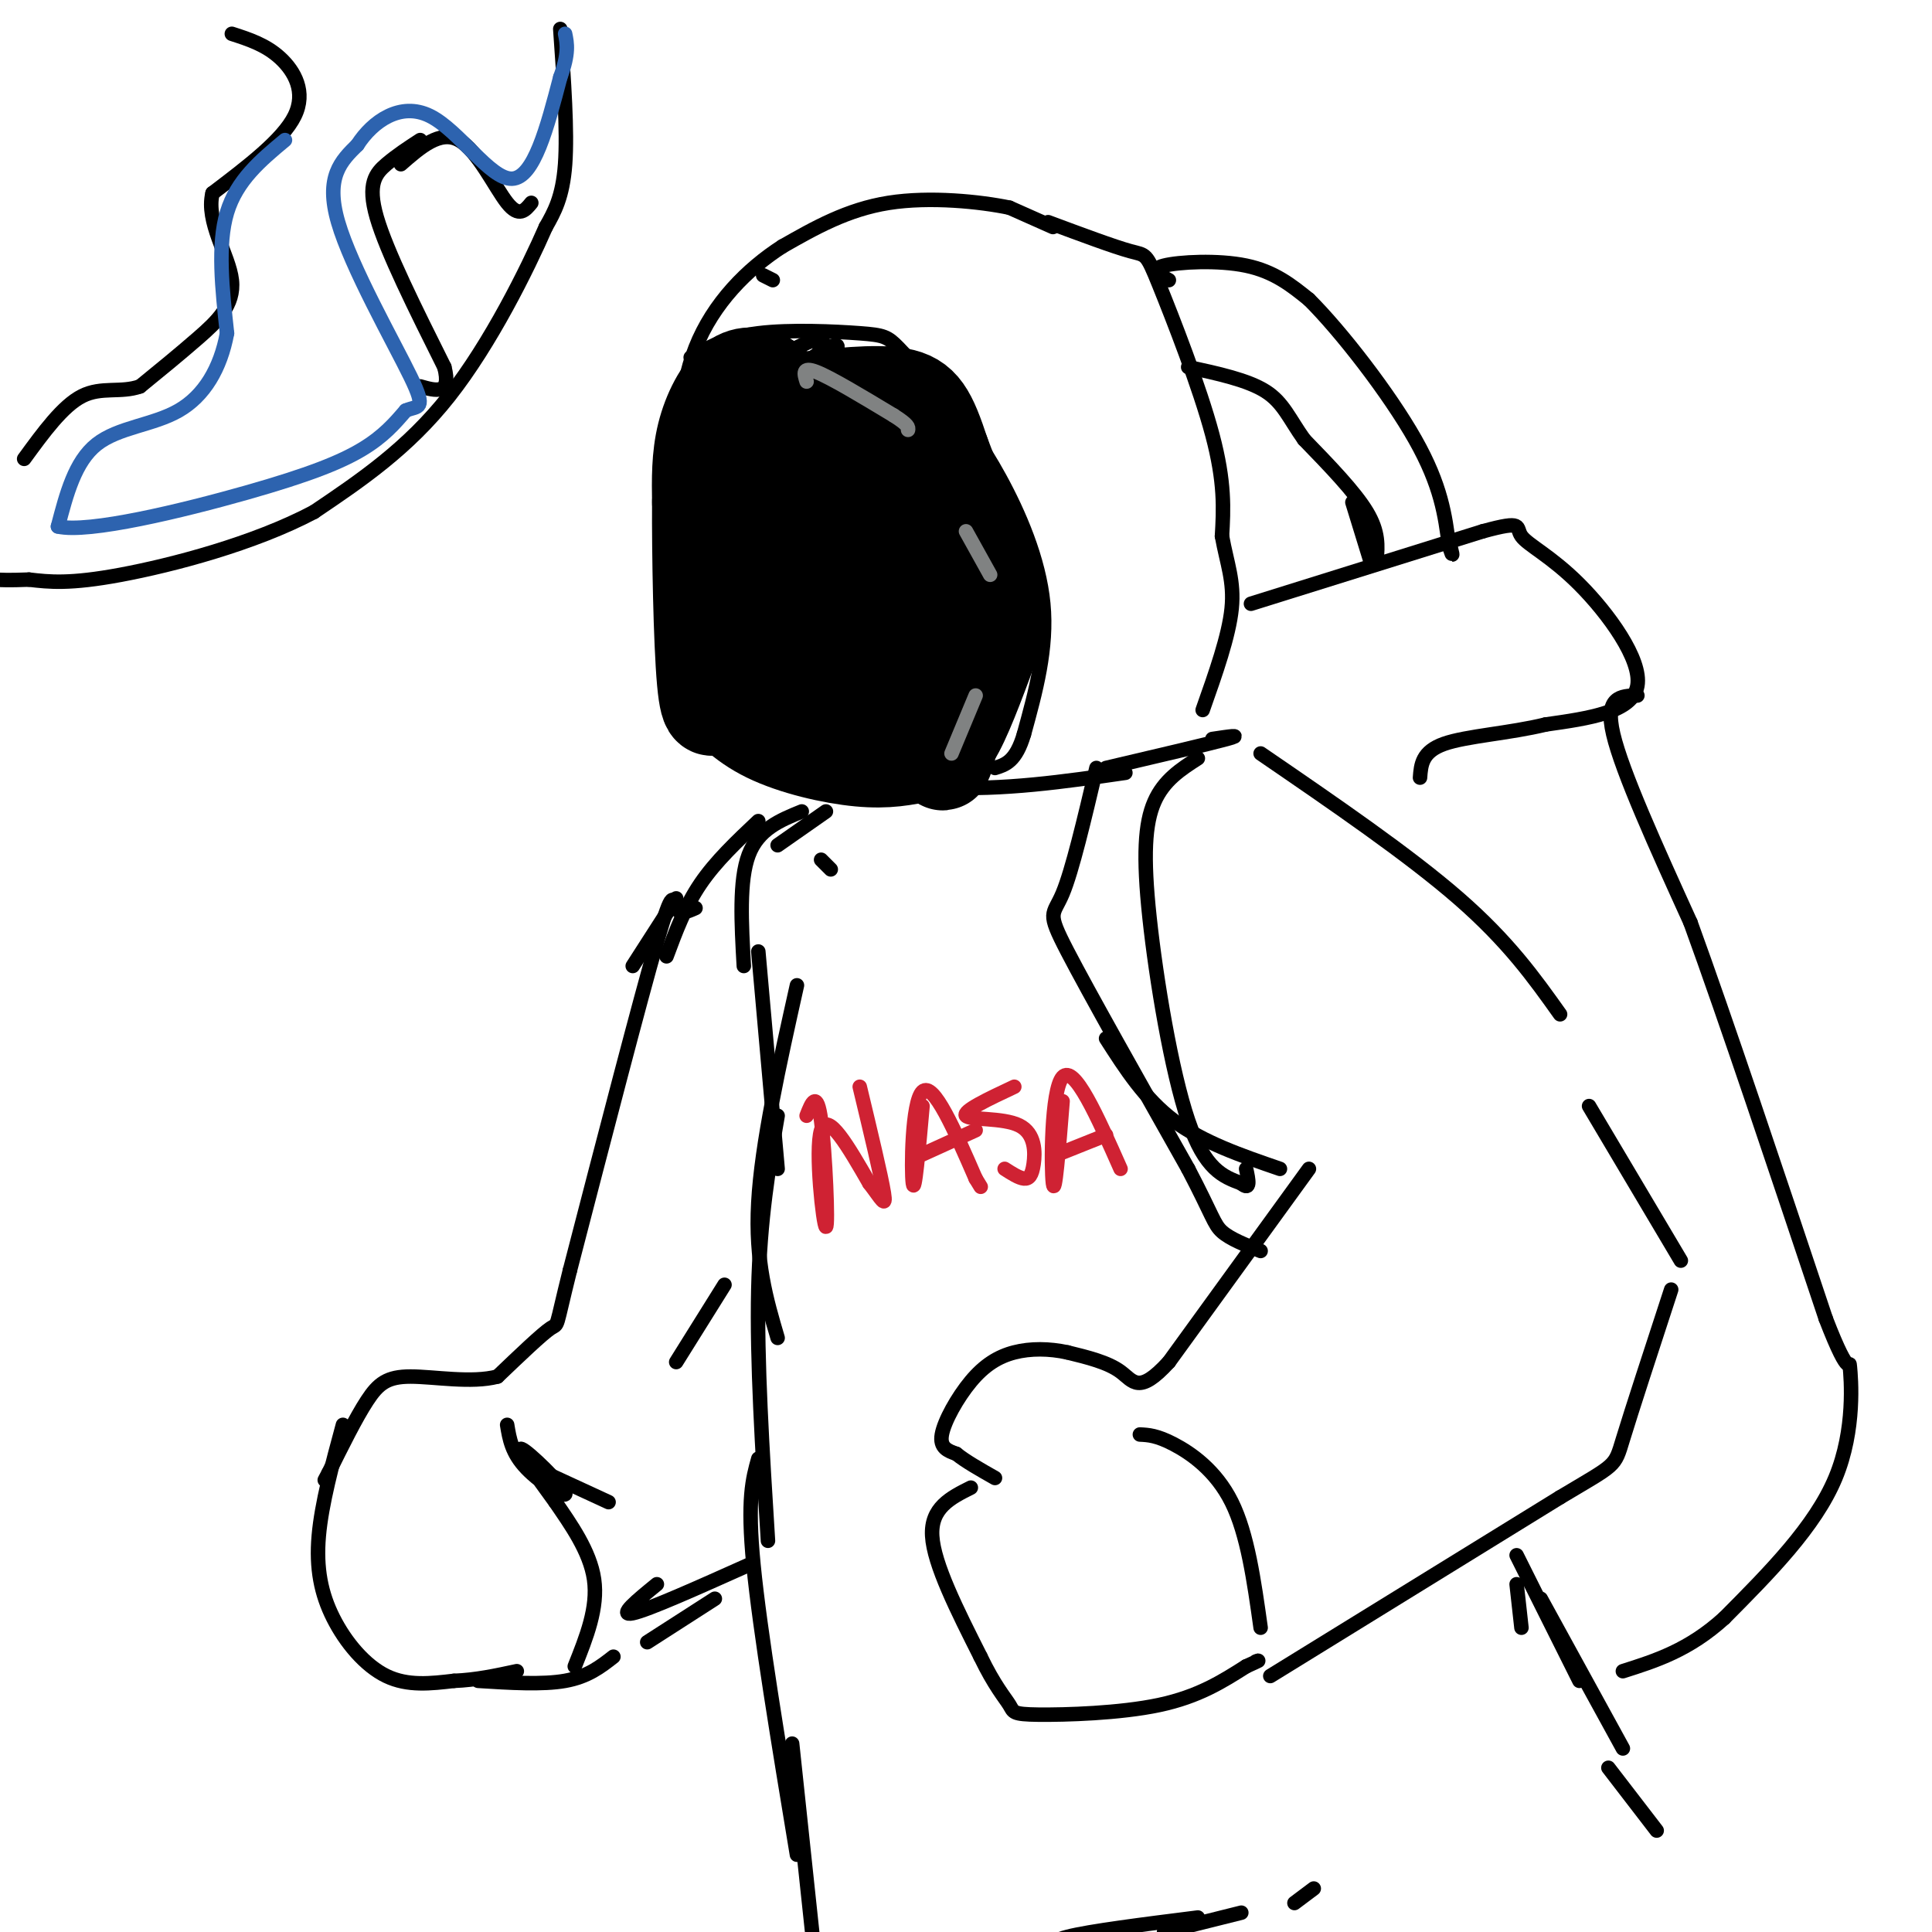 <svg viewBox='0 0 400 400' version='1.1' xmlns='http://www.w3.org/2000/svg' xmlns:xlink='http://www.w3.org/1999/xlink'><g fill='none' stroke='rgb(0,0,0)' stroke-width='3' stroke-linecap='round' stroke-linejoin='round'><path d='M218,47c0.000,0.000 -9.000,-4.000 -9,-4'/><path d='M209,43c-5.978,-1.244 -16.422,-2.356 -25,-1c-8.578,1.356 -15.289,5.178 -22,9'/><path d='M162,51c-7.244,4.644 -14.356,11.756 -18,21c-3.644,9.244 -3.822,20.622 -4,32'/><path d='M140,104c-1.289,7.956 -2.511,11.844 -2,17c0.511,5.156 2.756,11.578 5,18'/><path d='M143,139c0.679,4.429 -0.125,6.500 1,9c1.125,2.500 4.179,5.429 13,8c8.821,2.571 23.411,4.786 38,7'/><path d='M195,163c12.667,0.667 25.333,-1.167 38,-3'/><path d='M217,46c6.821,2.542 13.643,5.083 17,6c3.357,0.917 3.250,0.208 6,7c2.750,6.792 8.357,21.083 11,31c2.643,9.917 2.321,15.458 2,21'/><path d='M253,111c1.022,5.667 2.578,9.333 2,15c-0.578,5.667 -3.289,13.333 -6,21'/><path d='M229,159c10.667,-2.500 21.333,-5.000 25,-6c3.667,-1.000 0.333,-0.500 -3,0'/><path d='M160,58c0.000,0.000 -2.000,-1.000 -2,-1'/><path d='M143,74c3.720,-2.089 7.440,-4.179 14,-5c6.560,-0.821 15.958,-0.375 21,0c5.042,0.375 5.726,0.679 8,3c2.274,2.321 6.137,6.661 10,11'/><path d='M196,83c3.452,4.095 7.083,8.833 11,16c3.917,7.167 8.119,16.762 9,26c0.881,9.238 -1.560,18.119 -4,27'/><path d='M212,152c-1.667,5.667 -3.833,6.333 -6,7'/><path d='M158,76c-2.367,-0.084 -4.733,-0.168 -7,1c-2.267,1.168 -4.434,3.587 -7,7c-2.566,3.413 -5.530,7.821 -1,3c4.530,-4.821 16.554,-18.869 16,-17c-0.554,1.869 -13.688,19.657 -19,27c-5.312,7.343 -2.804,4.241 -1,3c1.804,-1.241 2.902,-0.620 4,0'/><path d='M143,100c7.541,-5.882 24.393,-20.588 29,-26c4.607,-5.412 -3.030,-1.530 -11,6c-7.970,7.530 -16.272,18.707 -17,22c-0.728,3.293 6.117,-1.300 12,-8c5.883,-6.700 10.804,-15.507 13,-20c2.196,-4.493 1.668,-4.671 -2,-3c-3.668,1.671 -10.477,5.192 -14,9c-3.523,3.808 -3.762,7.904 -4,12'/><path d='M149,92c-0.500,2.167 0.250,1.583 1,1'/></g>
<g fill='none' stroke='rgb(0,0,0)' stroke-width='20' stroke-linecap='round' stroke-linejoin='round'><path d='M163,84c-1.071,-1.869 -2.143,-3.738 -4,-5c-1.857,-1.262 -4.500,-1.917 -7,0c-2.500,1.917 -4.857,6.405 -6,11c-1.143,4.595 -1.071,9.298 -1,14'/><path d='M145,104c-0.067,10.267 0.267,28.933 1,37c0.733,8.067 1.867,5.533 3,3'/><path d='M149,144c1.750,1.964 4.625,5.375 10,8c5.375,2.625 13.250,4.464 19,5c5.750,0.536 9.375,-0.232 13,-1'/><path d='M191,156c3.222,-0.378 4.778,-0.822 7,-5c2.222,-4.178 5.111,-12.089 8,-20'/><path d='M206,131c-0.500,-9.500 -5.750,-23.250 -11,-37'/><path d='M195,94c-2.778,-8.467 -4.222,-11.133 -9,-12c-4.778,-0.867 -12.889,0.067 -21,1'/><path d='M165,83c-4.044,-0.597 -3.656,-2.588 -4,7c-0.344,9.588 -1.422,30.756 0,36c1.422,5.244 5.344,-5.434 8,-16c2.656,-10.566 4.044,-21.019 2,-23c-2.044,-1.981 -7.522,4.509 -13,11'/><path d='M158,98c-3.187,8.024 -4.653,22.584 -4,32c0.653,9.416 3.426,13.689 7,13c3.574,-0.689 7.949,-6.341 12,-16c4.051,-9.659 7.779,-23.327 9,-29c1.221,-5.673 -0.065,-3.352 -2,-2c-1.935,1.352 -4.519,1.733 -8,7c-3.481,5.267 -7.860,15.418 -9,24c-1.140,8.582 0.960,15.595 4,17c3.040,1.405 7.020,-2.797 11,-7'/><path d='M178,137c3.473,-5.164 6.655,-14.574 8,-24c1.345,-9.426 0.852,-18.870 -2,-11c-2.852,7.870 -8.064,33.053 -9,43c-0.936,9.947 2.404,4.660 5,1c2.596,-3.660 4.448,-5.691 7,-10c2.552,-4.309 5.805,-10.895 7,-15c1.195,-4.105 0.330,-5.729 -1,-6c-1.330,-0.271 -3.127,0.812 -5,8c-1.873,7.188 -3.821,20.482 -4,25c-0.179,4.518 1.410,0.259 3,-4'/><path d='M187,144c2.430,-5.370 7.005,-16.795 8,-15c0.995,1.795 -1.589,16.811 -1,19c0.589,2.189 4.351,-8.449 5,-8c0.649,0.449 -1.815,11.985 -3,16c-1.185,4.015 -1.093,0.507 -1,-3'/></g>
<g fill='none' stroke='rgb(0,0,0)' stroke-width='3' stroke-linecap='round' stroke-linejoin='round'><path d='M229,215c4.000,6.250 8.000,12.500 14,17c6.000,4.500 14.000,7.250 22,10'/><path d='M261,156c15.333,10.500 30.667,21.000 41,30c10.333,9.000 15.667,16.500 21,24'/><path d='M271,242c0.000,0.000 -29.000,40.000 -29,40'/><path d='M242,282c-6.244,6.844 -7.356,3.956 -10,2c-2.644,-1.956 -6.822,-2.978 -11,-4'/><path d='M221,280c-3.753,-0.820 -7.635,-0.869 -11,0c-3.365,0.869 -6.214,2.657 -9,6c-2.786,3.343 -5.510,8.241 -6,11c-0.490,2.759 1.255,3.380 3,4'/><path d='M198,301c1.833,1.500 4.917,3.250 8,5'/><path d='M201,308c-4.167,2.083 -8.333,4.167 -8,10c0.333,5.833 5.167,15.417 10,25'/><path d='M203,343c2.884,6.005 5.093,8.517 6,10c0.907,1.483 0.514,1.938 6,2c5.486,0.062 16.853,-0.268 25,-2c8.147,-1.732 13.073,-4.866 18,-8'/><path d='M258,345c3.333,-1.500 2.667,-1.250 2,-1'/><path d='M236,297c1.756,0.089 3.511,0.178 7,2c3.489,1.822 8.711,5.378 12,12c3.289,6.622 4.644,16.311 6,26'/><path d='M263,347c0.000,0.000 60.000,-37.000 60,-37'/><path d='M323,310c11.778,-7.044 11.222,-6.156 13,-12c1.778,-5.844 5.889,-18.422 10,-31'/><path d='M329,229c0.000,0.000 19.000,32.000 19,32'/><path d='M172,180c0.000,0.000 -2.000,-2.000 -2,-2'/><path d='M171,168c0.000,0.000 -10.000,7.000 -10,7'/><path d='M166,168c-4.500,1.833 -9.000,3.667 -11,9c-2.000,5.333 -1.500,14.167 -1,23'/><path d='M157,170c-4.417,4.167 -8.833,8.333 -12,13c-3.167,4.667 -5.083,9.833 -7,15'/><path d='M157,197c0.000,0.000 4.000,45.000 4,45'/><path d='M165,204c-3.667,16.417 -7.333,32.833 -8,45c-0.667,12.167 1.667,20.083 4,28'/><path d='M161,231c-1.833,10.667 -3.667,21.333 -4,36c-0.333,14.667 0.833,33.333 2,52'/><path d='M314,328c0.000,0.000 1.000,9.000 1,9'/><path d='M314,322c0.000,0.000 13.000,26.000 13,26'/><path d='M319,331c0.000,0.000 17.000,31.000 17,31'/><path d='M333,366c0.000,0.000 10.000,13.000 10,13'/><path d='M157,302c-1.167,4.167 -2.333,8.333 -1,22c1.333,13.667 5.167,36.833 9,60'/><path d='M164,361c0.000,0.000 5.000,47.000 5,47'/><path d='M221,404c-2.250,-0.917 -4.500,-1.833 0,-3c4.500,-1.167 15.750,-2.583 27,-4'/><path d='M241,400c0.000,0.000 16.000,-4.000 16,-4'/><path d='M272,391c0.000,0.000 -4.000,3.000 -4,3'/><path d='M140,186c0.000,0.000 -9.000,14.000 -9,14'/><path d='M150,266c0.000,0.000 -10.000,16.000 -10,16'/><path d='M144,188c-1.644,0.733 -3.289,1.467 -4,0c-0.711,-1.467 -0.489,-5.133 -4,7c-3.511,12.133 -10.756,40.067 -18,68'/><path d='M118,263c-3.200,12.800 -2.200,10.800 -4,12c-1.800,1.200 -6.400,5.600 -11,10'/><path d='M103,285c-5.333,1.429 -13.167,0.000 -18,0c-4.833,-0.000 -6.667,1.429 -9,5c-2.333,3.571 -5.167,9.286 -8,15'/><path d='M68,305c-1.333,2.500 -0.667,1.250 0,0'/><path d='M71,295c-2.208,8.149 -4.417,16.298 -5,23c-0.583,6.702 0.458,11.958 3,17c2.542,5.042 6.583,9.869 11,12c4.417,2.131 9.208,1.565 14,1'/><path d='M94,348c4.500,-0.167 8.750,-1.083 13,-2'/><path d='M99,348c6.667,0.417 13.333,0.833 18,0c4.667,-0.833 7.333,-2.917 10,-5'/><path d='M113,305c0.000,0.000 13.000,6.000 13,6'/><path d='M105,295c0.476,2.905 0.952,5.810 4,9c3.048,3.190 8.667,6.667 8,5c-0.667,-1.667 -7.619,-8.476 -9,-9c-1.381,-0.524 2.810,5.238 7,11'/><path d='M115,311c3.044,4.467 7.156,10.133 8,16c0.844,5.867 -1.578,11.933 -4,18'/><path d='M136,328c-4.083,3.333 -8.167,6.667 -5,6c3.167,-0.667 13.583,-5.333 24,-10'/><path d='M134,340c0.000,0.000 14.000,-9.000 14,-9'/><path d='M259,125c0.000,0.000 48.000,-15.000 48,-15'/><path d='M307,110c8.762,-2.391 6.668,-0.868 8,1c1.332,1.868 6.089,4.080 12,10c5.911,5.920 12.974,15.549 12,21c-0.974,5.451 -9.987,6.726 -19,8'/><path d='M320,150c-7.400,1.822 -16.400,2.378 -21,4c-4.600,1.622 -4.800,4.311 -5,7'/><path d='M339,144c-3.417,0.083 -6.833,0.167 -5,8c1.833,7.833 8.917,23.417 16,39'/><path d='M350,191c7.333,20.167 17.667,51.083 28,82'/><path d='M378,273c5.369,13.929 4.792,7.750 5,10c0.208,2.250 1.202,12.929 -3,23c-4.202,10.071 -13.601,19.536 -23,29'/><path d='M357,335c-7.333,6.667 -14.167,8.833 -21,11'/><path d='M248,157c-3.518,2.262 -7.036,4.524 -9,9c-1.964,4.476 -2.375,11.167 -1,24c1.375,12.833 4.536,31.810 8,42c3.464,10.190 7.232,11.595 11,13'/><path d='M257,245c2.000,1.667 1.500,-0.667 1,-3'/><path d='M227,159c-2.511,10.644 -5.022,21.289 -7,26c-1.978,4.711 -3.422,3.489 1,12c4.422,8.511 14.711,26.756 25,45'/><path d='M246,242c5.089,9.711 5.311,11.489 7,13c1.689,1.511 4.844,2.756 8,4'/><path d='M285,116c0.250,-2.917 0.500,-5.833 -2,-10c-2.500,-4.167 -7.750,-9.583 -13,-15'/><path d='M270,91c-3.089,-4.333 -4.311,-7.667 -8,-10c-3.689,-2.333 -9.844,-3.667 -16,-5'/><path d='M242,58c-2.022,-1.111 -4.044,-2.222 -1,-3c3.044,-0.778 11.156,-1.222 17,0c5.844,1.222 9.422,4.111 13,7'/><path d='M271,62c6.600,6.556 16.600,19.444 22,29c5.400,9.556 6.200,15.778 7,22'/><path d='M300,113c1.167,3.500 0.583,1.250 0,-1'/><path d='M280,104c0.000,0.000 4.000,13.000 4,13'/></g>
<g fill='none' stroke='rgb(207,34,51)' stroke-width='3' stroke-linecap='round' stroke-linejoin='round'><path d='M167,231c1.065,-2.726 2.131,-5.452 3,1c0.869,6.452 1.542,22.083 1,22c-0.542,-0.083 -2.298,-15.881 -1,-20c1.298,-4.119 5.649,3.440 10,11'/><path d='M180,245c2.444,3.133 3.556,5.467 3,2c-0.556,-3.467 -2.778,-12.733 -5,-22'/><path d='M191,229c-0.822,9.267 -1.644,18.533 -2,16c-0.356,-2.533 -0.244,-16.867 2,-19c2.244,-2.133 6.622,7.933 11,18'/><path d='M202,244c1.833,3.000 0.917,1.500 0,0'/><path d='M191,239c0.000,0.000 11.000,-5.000 11,-5'/><path d='M210,225c-5.372,2.525 -10.743,5.049 -10,6c0.743,0.951 7.601,0.327 11,2c3.399,1.673 3.338,5.643 3,8c-0.338,2.357 -0.954,3.102 -2,3c-1.046,-0.102 -2.523,-1.051 -4,-2'/><path d='M220,228c-0.800,10.044 -1.600,20.089 -2,17c-0.400,-3.089 -0.400,-19.311 2,-22c2.400,-2.689 7.200,8.156 12,19'/><path d='M219,239c0.000,0.000 10.000,-4.000 10,-4'/></g>
<g fill='none' stroke='rgb(128,130,130)' stroke-width='3' stroke-linecap='round' stroke-linejoin='round'><path d='M167,79c-0.500,-1.583 -1.000,-3.167 2,-2c3.000,1.167 9.500,5.083 16,9'/><path d='M185,86c3.167,2.000 3.083,2.500 3,3'/><path d='M200,110c0.000,0.000 5.000,9.000 5,9'/><path d='M202,144c0.000,0.000 -5.000,12.000 -5,12'/></g>
<g fill='none' stroke='rgb(0,0,0)' stroke-width='3' stroke-linecap='round' stroke-linejoin='round'><path d='M116,6c0.750,10.583 1.500,21.167 1,28c-0.500,6.833 -2.250,9.917 -4,13'/><path d='M113,47c-3.822,8.733 -11.378,24.067 -20,35c-8.622,10.933 -18.311,17.467 -28,24'/><path d='M65,106c-12.400,6.578 -29.400,11.022 -40,13c-10.600,1.978 -14.800,1.489 -19,1'/><path d='M6,120c-4.333,0.167 -5.667,0.083 -7,0'/><path d='M48,7c3.511,1.133 7.022,2.267 10,5c2.978,2.733 5.422,7.067 3,12c-2.422,4.933 -9.711,10.467 -17,16'/><path d='M44,40c-1.452,5.952 3.417,12.833 4,18c0.583,5.167 -3.119,8.619 -7,12c-3.881,3.381 -7.940,6.690 -12,10'/><path d='M29,80c-4.000,1.422 -8.000,-0.022 -12,2c-4.000,2.022 -8.000,7.511 -12,13'/><path d='M87,29c-2.422,1.578 -4.844,3.156 -7,5c-2.156,1.844 -4.044,3.956 -2,11c2.044,7.044 8.022,19.022 14,31'/><path d='M92,76c1.500,5.833 -1.750,4.917 -5,4'/><path d='M83,34c4.067,-3.556 8.133,-7.111 12,-5c3.867,2.111 7.533,9.889 10,13c2.467,3.111 3.733,1.556 5,0'/></g>
<g fill='none' stroke='rgb(45,99,175)' stroke-width='3' stroke-linecap='round' stroke-linejoin='round'><path d='M59,29c-5.000,4.167 -10.000,8.333 -12,15c-2.000,6.667 -1.000,15.833 0,25'/><path d='M47,69c-1.345,7.274 -4.708,12.958 -10,16c-5.292,3.042 -12.512,3.440 -17,7c-4.488,3.560 -6.244,10.280 -8,17'/><path d='M12,109c6.262,1.488 25.917,-3.292 39,-7c13.083,-3.708 19.595,-6.345 24,-9c4.405,-2.655 6.702,-5.327 9,-8'/><path d='M84,85c2.560,-1.107 4.458,0.125 1,-7c-3.458,-7.125 -12.274,-22.607 -15,-32c-2.726,-9.393 0.637,-12.696 4,-16'/><path d='M74,30c3.119,-4.857 8.917,-9.000 15,-6c6.083,3.000 12.452,13.143 17,13c4.548,-0.143 7.274,-10.571 10,-21'/><path d='M116,16c1.833,-5.000 1.417,-7.000 1,-9'/></g>
</svg>
